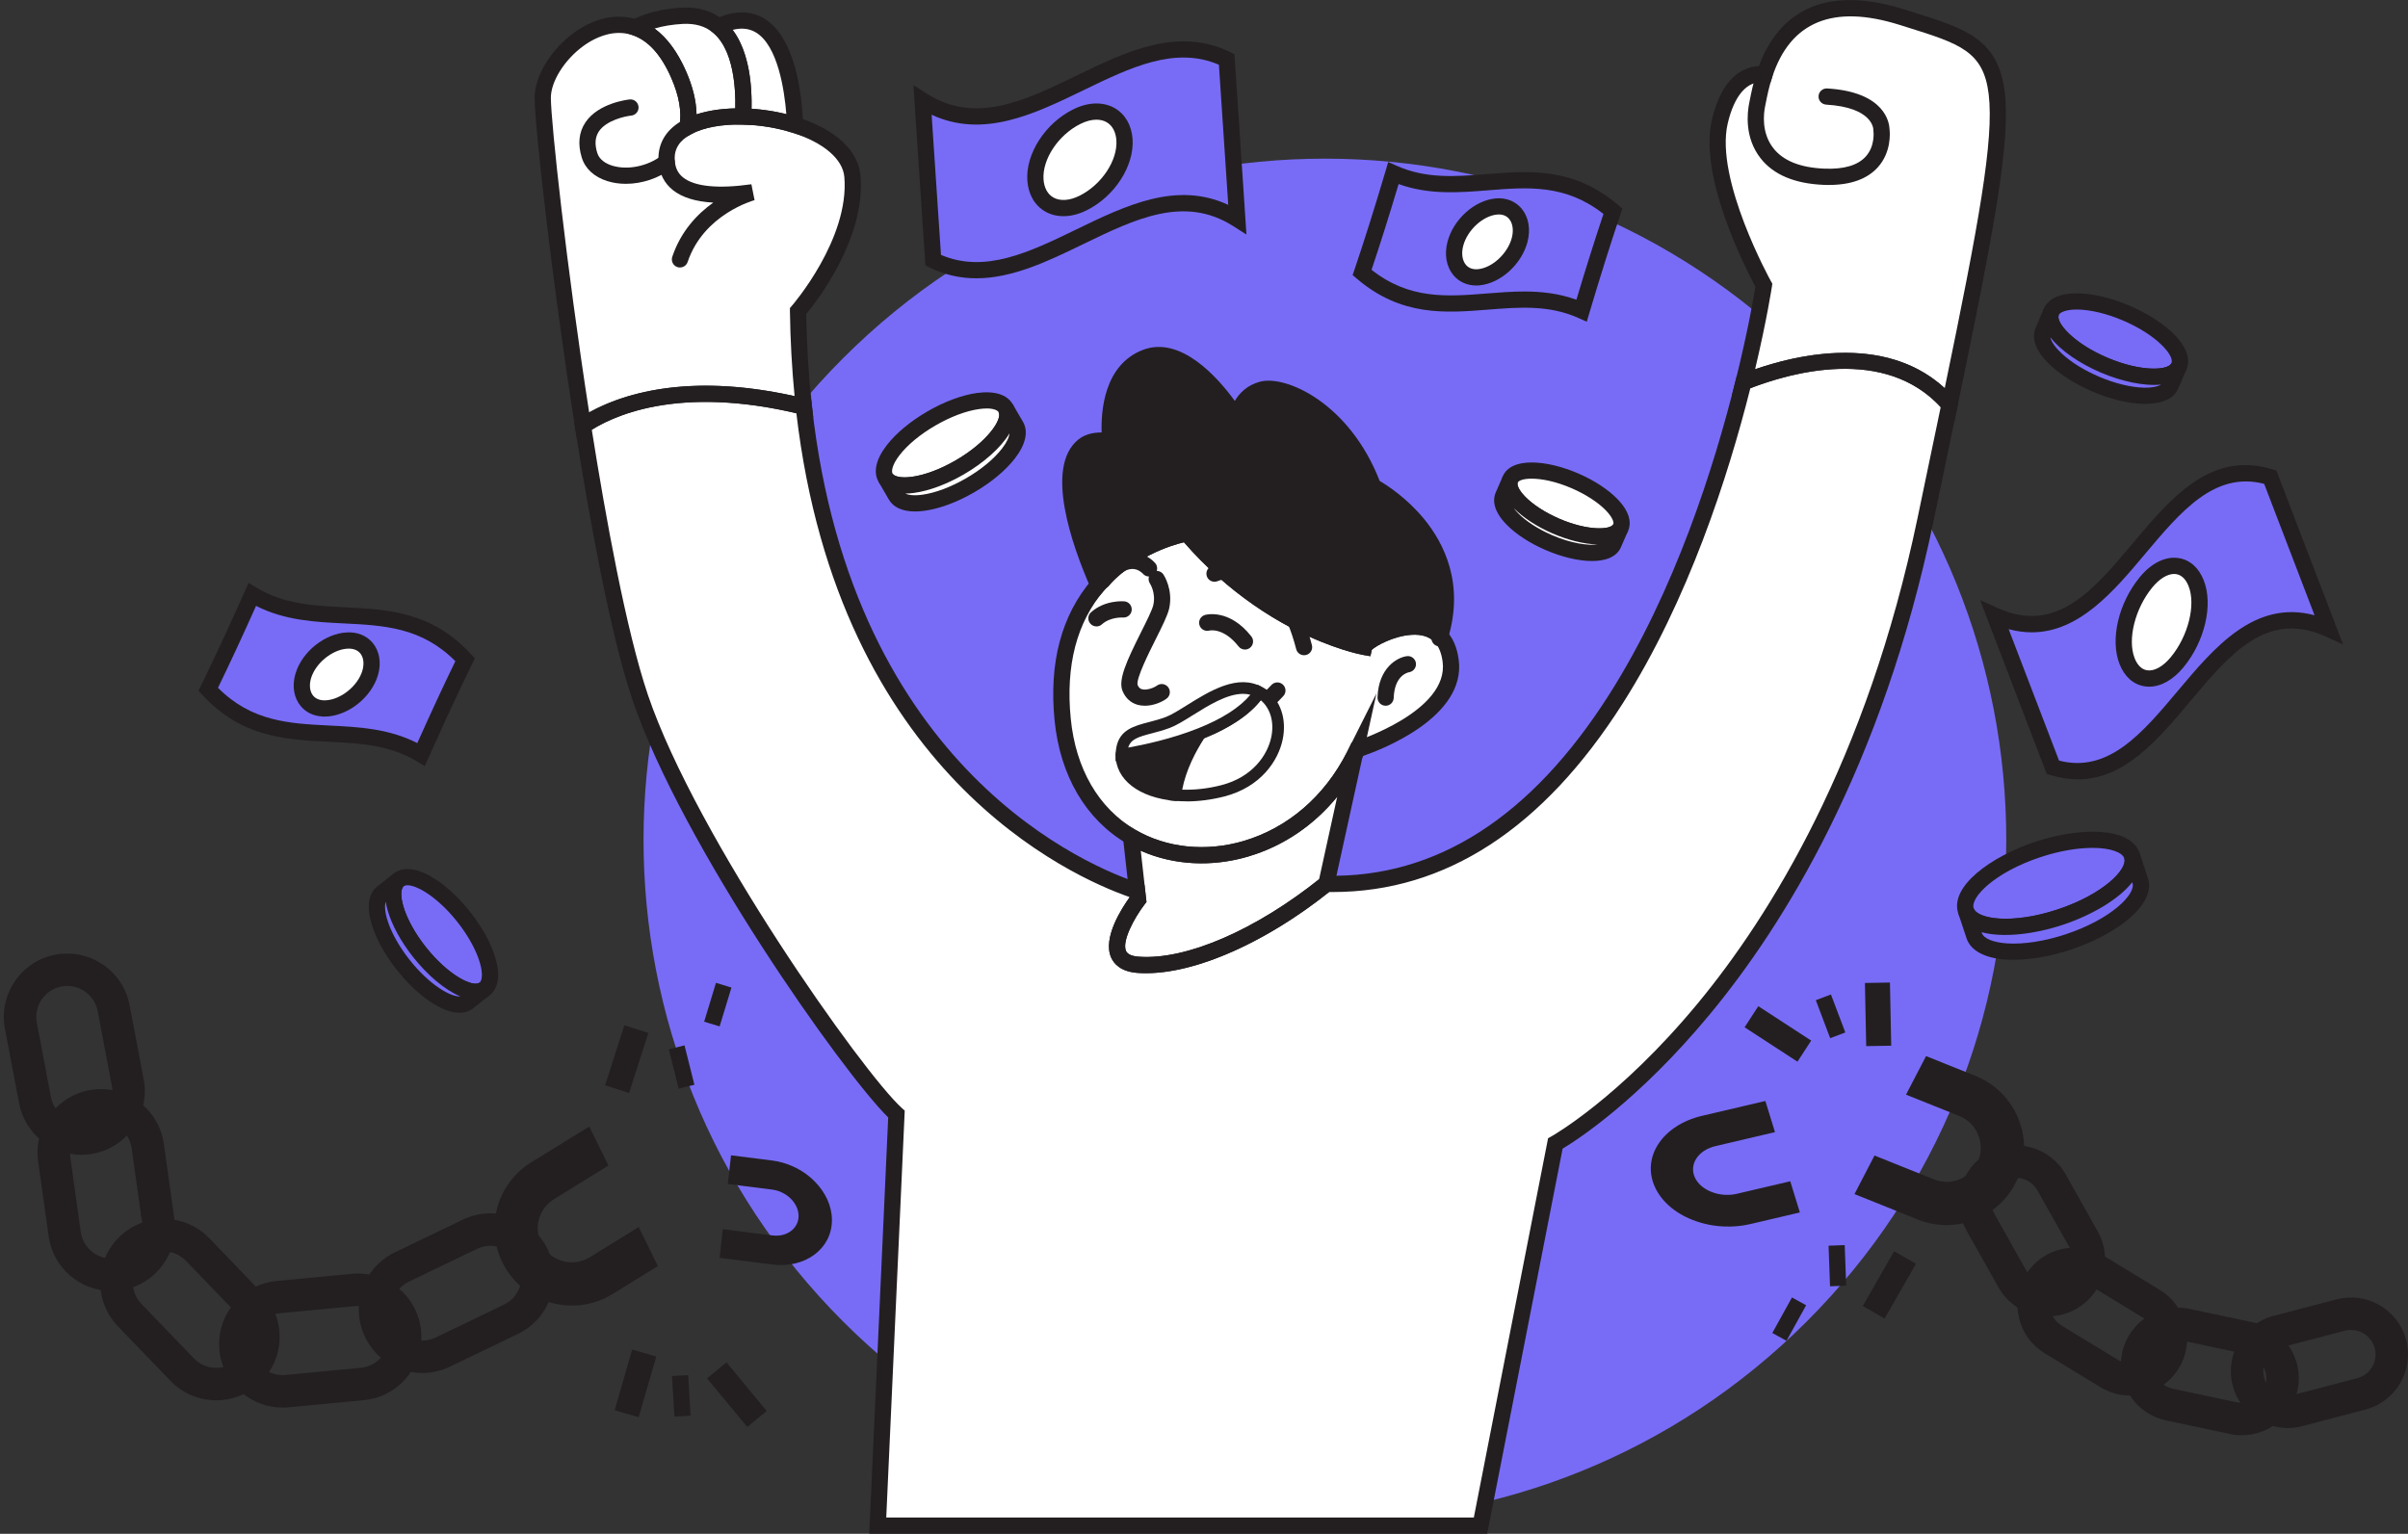 <svg width="598" height="381" viewBox="0 0 598 381" fill="none" xmlns="http://www.w3.org/2000/svg">
<rect x="0" y="0" width="598" height="381" fill="#333333" stroke="none"/>
<g clip-path="url(#clip0_154_2007)">
<path d="M448.674 328.269C514.754 262.188 514.754 155.05 448.674 88.969C382.593 22.889 275.455 22.889 209.375 88.969C143.294 155.05 143.294 262.188 209.375 328.269C275.455 394.349 382.593 394.349 448.674 328.269Z" fill="#786CF7"/>
<path d="M20.21 286.85C12.8 286.85 6.17 281.58 4.74 274.04L1.23 255.56C0.45 251.44 1.32 247.25 3.69 243.76C6.05 240.29 9.61 237.94 13.7 237.15C13.72 237.15 13.74 237.15 13.76 237.14C22.29 235.52 30.56 241.14 32.18 249.68L35.69 268.15C36.47 272.27 35.6 276.46 33.23 279.95C30.87 283.42 27.31 285.77 23.21 286.56C23.19 286.56 23.18 286.56 23.16 286.57C22.17 286.76 21.18 286.85 20.21 286.85ZM15.31 245.04C15.31 245.04 15.28 245.04 15.27 245.04C13.26 245.42 11.52 246.57 10.35 248.28C9.19 249.99 8.76 252.03 9.14 254.04L12.65 272.51C13.44 276.67 17.46 279.41 21.62 278.64C21.63 278.64 21.64 278.64 21.65 278.64C23.66 278.26 25.4 277.11 26.56 275.4C27.72 273.69 28.15 271.65 27.77 269.64L24.26 251.16C23.47 247 19.46 244.27 15.3 245.03L15.31 245.04Z" fill="#231F20"/>
<path d="M27.68 320.68C19.96 320.68 13.19 314.98 12.09 307.12L9.47 288.5C8.89 284.35 9.96 280.2 12.5 276.83C15.04 273.46 18.72 271.28 22.88 270.7C31.48 269.49 39.47 275.51 40.68 284.11L43.3 302.73C43.88 306.88 42.81 311.03 40.27 314.4C37.74 317.75 34.08 319.93 29.95 320.52C29.93 320.52 29.91 320.52 29.89 320.52C29.15 320.62 28.41 320.67 27.69 320.67L27.68 320.68ZM25.07 278.61C24.71 278.61 24.36 278.64 24 278.69C21.98 278.97 20.18 280.04 18.93 281.69C17.69 283.34 17.16 285.36 17.44 287.39L20.06 306.01C20.65 310.2 24.53 313.13 28.72 312.57C28.73 312.57 28.75 312.57 28.76 312.57C30.78 312.29 32.58 311.22 33.83 309.57C35.07 307.92 35.6 305.9 35.32 303.87L32.7 285.25C32.42 283.23 31.35 281.43 29.7 280.19C28.34 279.17 26.73 278.63 25.08 278.63L25.07 278.61Z" fill="#231F20"/>
<path d="M53.7 347.83C49.56 347.83 45.44 346.22 42.35 343.01L29.3 329.46C23.28 323.21 23.46 313.22 29.71 307.19C29.71 307.19 29.71 307.19 29.72 307.18C35.98 301.15 45.97 301.34 52 307.6L65.04 321.15C67.95 324.17 69.51 328.16 69.43 332.38C69.35 336.59 67.65 340.51 64.63 343.42C64.63 343.42 64.63 343.42 64.62 343.43C61.57 346.37 57.63 347.83 53.69 347.83H53.7ZM35.32 312.98C35.32 312.98 35.32 312.98 35.31 312.98C32.25 315.92 32.16 320.81 35.11 323.87L48.15 337.42C51.09 340.48 55.97 340.57 59.03 337.63C60.5 336.21 61.33 334.29 61.37 332.23C61.41 330.16 60.65 328.22 59.23 326.74L46.18 313.19C43.24 310.14 38.36 310.04 35.3 312.98H35.32Z" fill="#231F20"/>
<path d="M70.15 349.63C66.5 349.63 62.99 348.37 60.14 346.01C56.91 343.34 54.9 339.58 54.49 335.43C54.49 335.41 54.49 335.39 54.49 335.37C53.67 326.72 60.04 319.02 68.69 318.2L87.41 316.42C91.58 316.02 95.68 317.28 98.93 319.97C102.18 322.66 104.19 326.44 104.58 330.62C104.58 330.63 104.58 330.65 104.58 330.66C105.38 339.29 99.01 346.97 90.38 347.79L71.66 349.57C71.16 349.62 70.65 349.64 70.15 349.64V349.63ZM62.5 334.55C62.5 334.55 62.5 334.58 62.5 334.6C62.69 336.63 63.68 338.48 65.27 339.8C66.86 341.12 68.86 341.74 70.89 341.54L89.61 339.76C93.83 339.36 96.95 335.6 96.55 331.37C96.55 331.37 96.55 331.35 96.55 331.34C96.35 329.32 95.37 327.48 93.79 326.17C92.2 324.85 90.2 324.23 88.17 324.43L69.45 326.21C65.24 326.61 62.14 330.35 62.51 334.55H62.5Z" fill="#231F20"/>
<path d="M104.91 341.06C103.15 341.06 101.39 340.76 99.67 340.16C95.69 338.77 92.49 335.92 90.67 332.14C86.9 324.31 90.2 314.88 98.02 311.11L114.96 302.95C118.74 301.13 123.01 300.89 127 302.28C130.98 303.67 134.18 306.52 136 310.3C139.77 318.13 136.47 327.56 128.65 331.33L111.71 339.49C109.56 340.53 107.24 341.05 104.91 341.05V341.06ZM121.78 309.45C120.64 309.45 119.52 309.7 118.47 310.21L101.53 318.37C97.71 320.21 96.1 324.82 97.94 328.64C98.83 330.48 100.39 331.87 102.34 332.55C104.29 333.23 106.38 333.12 108.22 332.23L125.16 324.07C128.98 322.23 130.59 317.62 128.75 313.8C127.86 311.96 126.3 310.57 124.35 309.89C123.51 309.6 122.64 309.45 121.78 309.45Z" fill="#231F20"/>
<path d="M158.61 304.81L146.45 312.31C144.54 313.49 142.26 313.85 140.05 313.33C137.84 312.81 135.97 311.46 134.79 309.55C132.34 305.58 133.57 300.34 137.55 297.89L151.1 289.52L146.34 279.83L131.91 288.74C122.89 294.31 120.09 306.17 125.65 315.18C128.34 319.54 132.57 322.59 137.58 323.78C140.31 324.43 143.09 324.47 145.76 323.94C147.97 323.5 150.12 322.67 152.1 321.45L163.37 314.49L158.61 304.8V304.81Z" fill="#231F20"/>
<path d="M180.75 294.1L191.77 295.5C193.5 295.72 195.14 296.52 196.39 297.76C197.63 299 198.31 300.51 198.32 302.02C198.32 305.16 195.39 307.34 191.79 306.88L179.5 305.32L178.71 312.44L191.79 314.1C199.97 315.14 206.61 310.19 206.6 303.07C206.6 299.63 205.05 296.19 202.24 293.39C200.71 291.86 198.9 290.63 196.93 289.74C195.3 289 193.55 288.5 191.76 288.27L181.54 286.98L180.75 294.1Z" fill="#231F20"/>
<path d="M161.009 256.578L155.057 254.672L150.277 269.595L156.229 271.502L161.009 256.578Z" fill="#231F20"/>
<path d="M181.647 245.306L177.8 244.138L174.867 253.792L178.713 254.961L181.647 245.306Z" fill="#231F20"/>
<path d="M169.991 259.667L166.092 260.646L168.548 270.432L172.447 269.453L169.991 259.667Z" fill="#231F20"/>
<path d="M170.902 341.573L166.889 341.808L167.481 351.881L171.494 351.645L170.902 341.573Z" fill="#231F20"/>
<path d="M180.412 338.406L175.595 342.389L185.582 354.465L190.398 350.482L180.412 338.406Z" fill="#231F20"/>
<path d="M158.6 352.04L152.64 350.29L157.01 335.22L162.98 336.97L158.6 352.04Z" fill="#231F20"/>
<path d="M473.34 271.91L486.6 277.23C488.69 278.06 490.33 279.68 491.22 281.78C492.11 283.87 492.14 286.17 491.31 288.26C489.57 292.59 484.62 294.71 480.29 292.96L465.51 287.03L460.54 296.61L476.28 302.93C486.12 306.88 497.32 302.09 501.27 292.26C503.18 287.51 503.12 282.29 501.1 277.56C500 274.98 498.38 272.72 496.37 270.88C494.7 269.36 492.76 268.13 490.6 267.26L478.31 262.33L473.34 271.91Z" fill="#231F20"/>
<path d="M444.58 293.43L431.36 296.53C429.28 297.02 427.04 296.86 425.05 296.08C423.06 295.3 421.58 294.01 420.88 292.44C419.43 289.17 421.75 285.68 426.07 284.68L440.8 281.22L438.41 273.48L422.72 277.16C412.91 279.46 407.63 287.36 410.94 294.77C412.54 298.35 415.89 301.3 420.39 303.05C422.85 304.01 425.48 304.55 428.14 304.66C430.34 304.75 432.56 304.56 434.72 304.05L446.98 301.17L444.59 293.42L444.58 293.43Z" fill="#231F20"/>
<path d="M568.14 354.72C565.66 354.72 563.21 354.06 561.01 352.77C557.74 350.86 555.41 347.8 554.46 344.15C552.48 336.61 557.01 328.86 564.56 326.88L580.26 322.76C583.91 321.8 587.72 322.33 590.99 324.24C594.26 326.15 596.59 329.21 597.54 332.86C599.52 340.4 594.99 348.15 587.44 350.13L571.74 354.25C570.55 354.56 569.34 354.72 568.14 354.72ZM583.84 330.35C583.33 330.35 582.81 330.42 582.3 330.55L566.6 334.67C563.35 335.52 561.4 338.86 562.25 342.11C562.66 343.67 563.66 344.99 565.08 345.82C566.49 346.65 568.13 346.87 569.7 346.46L585.4 342.34C588.65 341.49 590.6 338.15 589.75 334.9C589.34 333.34 588.34 332.02 586.92 331.19C585.97 330.63 584.91 330.35 583.84 330.35Z" fill="#231F20"/>
<path d="M556.74 356.51C555.77 356.51 554.79 356.41 553.8 356.2L537.92 352.83C534.23 352.05 531.06 349.87 529 346.69C526.94 343.51 526.23 339.73 527.01 336.04C528.63 328.41 536.16 323.52 543.79 325.14L559.67 328.51C563.36 329.29 566.53 331.47 568.59 334.65C570.65 337.83 571.36 341.61 570.58 345.3C569.17 351.94 563.28 356.51 556.74 356.51ZM540.85 332.9C538.04 332.9 535.5 334.87 534.89 337.73C534.55 339.31 534.86 340.94 535.75 342.31C536.64 343.68 538 344.62 539.58 344.96L555.46 348.33C558.75 349.03 561.98 346.92 562.68 343.64C563.02 342.06 562.71 340.43 561.82 339.06C560.93 337.69 559.57 336.75 557.98 336.41L542.1 333.04C541.68 332.95 541.25 332.91 540.83 332.91L540.85 332.9Z" fill="#231F20"/>
<path d="M528.98 346.65C526.48 346.65 523.94 345.99 521.65 344.59L507.78 336.15C504.56 334.19 502.29 331.08 501.4 327.4C500.5 323.72 501.09 319.92 503.05 316.7C507.11 310.04 515.83 307.92 522.49 311.97L536.36 320.41C539.58 322.37 541.85 325.48 542.74 329.16C543.64 332.84 543.05 336.64 541.09 339.86C538.43 344.23 533.76 346.65 528.98 346.65ZM515.14 317.97C513.08 317.97 511.07 319.01 509.93 320.89C509.09 322.27 508.84 323.91 509.23 325.5C509.62 327.09 510.59 328.43 511.97 329.27L525.84 337.71C528.71 339.46 532.46 338.54 534.21 335.67C535.05 334.29 535.3 332.65 534.91 331.06C534.52 329.47 533.55 328.13 532.17 327.29L518.3 318.85C517.31 318.25 516.22 317.96 515.14 317.96V317.97Z" fill="#231F20"/>
<path d="M508.65 326.98C503.7 326.98 498.88 324.38 496.29 319.76L488.33 305.6C486.48 302.31 486.03 298.49 487.05 294.85C488.07 291.2 490.45 288.18 493.74 286.33C500.54 282.51 509.18 284.94 513 291.74L520.96 305.9C522.81 309.19 523.26 313.01 522.24 316.65C521.22 320.3 518.84 323.32 515.55 325.17C513.37 326.4 510.99 326.98 508.65 326.98ZM500.66 292.58C499.65 292.58 498.63 292.83 497.69 293.36C496.28 294.15 495.26 295.45 494.82 297.03C494.38 298.6 494.57 300.25 495.36 301.66L503.32 315.82C504.97 318.75 508.69 319.79 511.61 318.15C513.02 317.36 514.04 316.06 514.48 314.48C514.92 312.91 514.73 311.26 513.94 309.85L505.98 295.69C504.86 293.7 502.79 292.58 500.66 292.58Z" fill="#231F20"/>
<path d="M462.602 324.414L468.027 327.518L475.81 313.917L470.385 310.813L462.602 324.414Z" fill="#231F20"/>
<path d="M440.135 331.114L443.653 333.059L448.534 324.228L445.016 322.283L440.135 331.114Z" fill="#231F20"/>
<path d="M454.464 319.512L458.481 319.366L458.117 309.283L454.1 309.428L454.464 319.512Z" fill="#231F20"/>
<path d="M454.504 257.883L458.264 256.462L454.696 247.024L450.936 248.445L454.504 257.883Z" fill="#231F20"/>
<path d="M446.381 263.723L449.79 258.485L436.657 249.937L433.248 255.175L446.381 263.723Z" fill="#231F20"/>
<path d="M463.13 244.17L469.35 244.06L469.66 259.75L463.45 259.86L463.13 244.17Z" fill="#231F20"/>
<path d="M511.628 227.815C523.014 224.039 530.996 217.216 529.457 212.577C527.919 207.938 517.441 207.239 506.056 211.015C494.67 214.792 486.688 221.614 488.226 226.253C489.765 230.892 500.242 231.592 511.628 227.815Z" fill="#786CF7"/>
<path d="M497.95 232.24C492.19 232.24 487.57 230.67 486.31 226.89C484.09 220.19 494.5 212.73 505.41 209.11C516.33 205.49 529.13 205.25 531.36 211.95C533.58 218.65 523.17 226.11 512.26 229.73C507.51 231.31 502.39 232.24 497.95 232.24ZM519.59 210.62C516.1 210.62 511.66 211.28 506.69 212.93C495.27 216.72 489.26 222.98 490.14 225.62C491.02 228.26 499.58 229.69 510.99 225.9C522.41 222.11 528.42 215.86 527.54 213.21C527.05 211.72 524.11 210.61 519.59 210.61V210.62Z" fill="#231F20"/>
<path d="M529.45 212.58L531.49 218.73C533.03 223.37 525.05 230.19 513.66 233.97C502.27 237.75 491.8 237.05 490.26 232.41L488.22 226.26C489.76 230.9 500.23 231.6 511.62 227.82C523 224.04 530.98 217.22 529.45 212.58Z" fill="#786CF7"/>
<path d="M500.05 238.42C499.4 238.42 498.76 238.4 498.14 238.36C492.85 238.01 489.37 236.12 488.36 233.05L486.32 226.9L490.14 225.63C491.03 228.28 499.58 229.7 510.99 225.91C522.41 222.12 528.42 215.87 527.54 213.22L531.36 211.95L533.4 218.1C535.62 224.8 525.21 232.26 514.29 235.88C509.3 237.53 504.32 238.41 500.04 238.41L500.05 238.42ZM492.11 231.56L492.18 231.78C492.63 233.13 495.02 234.11 498.41 234.34C502.57 234.61 507.77 233.81 513.03 232.06C524.45 228.27 530.46 222.01 529.58 219.37L529.51 219.15C526.15 223.45 519.31 227.39 512.26 229.73C505.21 232.07 497.37 233 492.11 231.56Z" fill="#231F20"/>
<path d="M541.11 90.99C539.59 94.55 531.26 94.42 522.51 90.69C513.76 86.96 507.89 81.04 509.41 77.47C510.93 73.9 519.26 74.04 528.01 77.77C536.76 81.5 542.63 87.42 541.11 90.99Z" fill="#786CF7"/>
<path d="M534.88 95.61C530.94 95.61 526.16 94.43 521.72 92.54C512.92 88.79 505.23 82.14 507.56 76.68C508.64 74.15 511.65 72.8 516.04 72.87C519.81 72.93 524.34 74.01 528.81 75.92C537.61 79.67 545.3 86.32 542.97 91.78C541.82 94.48 538.75 95.61 534.89 95.61H534.88ZM515.71 76.89C513.05 76.89 511.56 77.57 511.27 78.26C510.49 80.09 514.89 85.25 523.3 88.83C531.71 92.42 538.48 92.03 539.26 90.19C540.04 88.36 535.64 83.2 527.23 79.62C523.23 77.91 519.23 76.95 515.97 76.89C515.88 76.89 515.79 76.89 515.71 76.89Z" fill="#231F20"/>
<path d="M541.11 90.99L539.09 95.72C537.57 99.29 529.24 99.15 520.49 95.42C511.74 91.69 505.87 85.77 507.39 82.2L509.41 77.47C507.89 81.03 513.75 86.95 522.51 90.69C531.26 94.42 539.59 94.55 541.11 90.99Z" fill="#786CF7"/>
<path d="M532.8 100.33C532.69 100.33 532.58 100.33 532.47 100.33C528.7 100.27 524.17 99.19 519.7 97.28C510.9 93.53 503.21 86.88 505.54 81.42L507.56 76.69L511.27 78.27C510.49 80.1 514.89 85.26 523.3 88.84C531.71 92.43 538.48 92.04 539.26 90.2L542.97 91.78L540.95 96.51C539.9 98.98 537.01 100.32 532.8 100.32V100.33ZM509.19 83.79C509.58 86.04 513.87 90.41 521.28 93.57C525.28 95.28 529.28 96.24 532.54 96.3C534.55 96.33 535.93 95.99 536.66 95.53C532.44 95.96 526.85 94.73 521.72 92.55C516.57 90.35 511.79 87.16 509.19 83.79Z" fill="#231F20"/>
<path d="M249.73 101.37C251.67 104.72 246.58 111.32 238.35 116.09C230.12 120.87 221.87 122.02 219.92 118.66C217.97 115.31 223.07 108.72 231.3 103.94C239.53 99.16 247.78 98.01 249.73 101.37Z" fill="white"/>
<path d="M224.67 122.6C221.56 122.6 219.29 121.59 218.18 119.68C216.8 117.3 217.52 114.08 220.2 110.61C222.5 107.63 226.09 104.64 230.29 102.21C234.49 99.77 238.86 98.14 242.59 97.62C246.93 97.02 250.09 97.99 251.47 100.37C254.45 105.5 247.63 113.05 239.36 117.85C235.16 120.29 230.79 121.92 227.06 122.44C226.22 122.56 225.42 122.62 224.67 122.62V122.6ZM244.99 101.47C244.45 101.47 243.83 101.51 243.15 101.61C239.92 102.06 236.07 103.51 232.31 105.69C228.55 107.87 225.38 110.49 223.39 113.07C221.66 115.31 221.28 116.98 221.67 117.65C222.06 118.32 223.7 118.82 226.5 118.43C229.73 117.98 233.58 116.53 237.34 114.35C245.25 109.76 248.99 104.11 247.99 102.38C247.7 101.87 246.68 101.46 245 101.46L244.99 101.47Z" fill="#231F20"/>
<path d="M249.73 101.37L252.31 105.82C254.26 109.17 249.16 115.77 240.93 120.54C232.7 125.32 224.45 126.47 222.5 123.11L219.92 118.66C221.86 122.01 230.12 120.86 238.35 116.09C246.58 111.31 251.67 104.72 249.73 101.37Z" fill="white"/>
<path d="M227.25 127.05C224.14 127.05 221.87 126.04 220.76 124.13L218.18 119.68L221.67 117.66C222.06 118.33 223.7 118.83 226.5 118.44C229.73 117.99 233.58 116.54 237.34 114.36C245.25 109.77 248.98 104.12 247.99 102.4L251.48 100.37L254.06 104.81C255.44 107.19 254.72 110.41 252.04 113.88C249.73 116.86 246.15 119.85 241.95 122.28C237.75 124.72 233.38 126.35 229.65 126.87C228.81 126.99 228.01 127.05 227.26 127.05H227.25ZM224.84 122.6C225.62 122.98 227.04 123.17 229.08 122.88C232.31 122.43 236.16 120.98 239.92 118.8C243.68 116.62 246.85 114 248.84 111.42C250.07 109.83 250.62 108.52 250.69 107.66C248.51 111.3 244.18 115.04 239.35 117.84C235.15 120.28 230.78 121.91 227.05 122.43C226.27 122.54 225.53 122.6 224.83 122.6H224.84Z" fill="#231F20"/>
<path d="M402.49 131.04C401.15 134.12 393.91 133.96 386.34 130.66C378.76 127.37 373.71 122.19 375.05 119.11C376.39 116.02 383.62 116.19 391.2 119.49C398.78 122.78 403.83 127.95 402.49 131.04Z" fill="white"/>
<path d="M397.16 135.26C393.67 135.26 389.45 134.2 385.54 132.5C381.64 130.81 378.22 128.57 375.91 126.21C372.21 122.42 372.63 119.63 373.2 118.3C375.32 113.42 384.26 114.27 392 117.63C395.9 119.32 399.32 121.56 401.63 123.92C405.33 127.71 404.91 130.5 404.34 131.83C403.29 134.24 400.57 135.26 397.16 135.26ZM380.35 118.9C378.4 118.9 377.15 119.32 376.9 119.91C376.74 120.28 376.93 121.49 378.79 123.39C380.72 125.36 383.76 127.33 387.14 128.8C394.51 132 400.07 131.54 400.64 130.22C400.86 129.7 400.37 128.39 398.75 126.73C396.82 124.76 393.78 122.79 390.4 121.32C386.31 119.54 382.78 118.9 380.35 118.9Z" fill="#231F20"/>
<path d="M402.49 131.04L400.71 135.13C399.37 138.22 392.13 138.05 384.56 134.75C376.98 131.46 371.93 126.29 373.27 123.2L375.05 119.11C373.71 122.19 378.76 127.37 386.34 130.66C393.92 133.95 401.15 134.12 402.49 131.04Z" fill="white"/>
<path d="M395.38 139.36C391.89 139.36 387.67 138.3 383.76 136.6C379.86 134.91 376.44 132.67 374.13 130.31C370.43 126.52 370.85 123.73 371.42 122.4L373.2 118.31L376.89 119.92C376.73 120.29 376.92 121.5 378.78 123.4C380.71 125.37 383.75 127.34 387.13 128.81C394.5 132.01 400.06 131.55 400.63 130.23L404.32 131.84L402.54 135.93C401.49 138.34 398.77 139.36 395.36 139.36H395.38ZM375.96 126.26C376.24 126.64 376.59 127.05 377.02 127.49C378.95 129.46 381.99 131.43 385.37 132.9C390.25 135.02 394.34 135.53 396.71 135.25C393.31 135.16 389.29 134.13 385.54 132.5C381.67 130.82 378.27 128.6 375.96 126.25V126.26Z" fill="#231F20"/>
<path d="M120.35 245.65C117.31 248.05 110.05 243.94 104.15 236.47C98.25 229 95.94 220.99 98.98 218.59C102.03 216.19 109.28 220.3 115.18 227.77C121.08 235.24 123.39 243.25 120.35 245.65Z" fill="#786CF7"/>
<path d="M118.13 248.38C113.42 248.38 107.22 243.61 102.57 237.72C99.56 233.91 97.32 229.81 96.28 226.19C95.06 221.97 95.58 218.71 97.74 217.01C102.4 213.34 110.84 219.02 116.77 226.53C119.78 230.34 122.02 234.44 123.06 238.06C124.28 242.28 123.76 245.54 121.6 247.24C120.6 248.03 119.42 248.39 118.13 248.39V248.38ZM101.22 219.9C100.8 219.9 100.47 219.99 100.23 220.18C99.62 220.66 99.36 222.36 100.15 225.08C101.06 228.21 103.04 231.82 105.73 235.23C111.4 242.41 117.53 245.32 119.1 244.08C119.71 243.6 119.97 241.9 119.18 239.18C118.27 236.05 116.29 232.44 113.6 229.03C108.77 222.92 103.61 219.9 101.22 219.9Z" fill="#231F20"/>
<path d="M120.35 245.65L116.31 248.84C113.26 251.24 106.01 247.13 100.11 239.66C94.21 232.19 91.9 224.18 94.94 221.78L98.98 218.59C95.94 220.99 98.25 229 104.15 236.47C110.05 243.94 117.3 248.05 120.35 245.65Z" fill="#786CF7"/>
<path d="M114.09 251.56C109.38 251.56 103.18 246.79 98.53 240.9C95.52 237.09 93.28 232.99 92.24 229.37C91.02 225.15 91.54 221.89 93.7 220.19L97.74 217L100.23 220.17C99.62 220.65 99.36 222.35 100.15 225.07C101.06 228.2 103.04 231.81 105.73 235.22C111.4 242.4 117.53 245.31 119.1 244.07L121.59 247.23L117.55 250.42C116.55 251.21 115.37 251.57 114.08 251.57L114.09 251.56ZM95.79 224C95.52 224.82 95.54 226.26 96.11 228.24C97.02 231.37 99 234.98 101.69 238.39C106.68 244.72 112.05 247.73 114.31 247.5C110.38 245.87 106.04 242.1 102.57 237.7C99.56 233.89 97.32 229.79 96.28 226.17C96.06 225.41 95.9 224.69 95.79 223.99V224Z" fill="#231F20"/>
<path d="M307.27 54.43C282.1 38.46 256.93 76.93 231.75 64.65C230.87 51.49 229.99 38.27 229.11 24.98C254.28 40.95 279.45 2.48 304.62 14.76C305.5 27.92 306.38 41.14 307.26 54.43H307.27Z" fill="#786CF7"/>
<path d="M242.46 69.13C238.62 69.13 234.76 68.35 230.87 66.46L229.82 65.95L229.74 64.79C228.86 51.63 227.98 38.4 227.1 25.11L226.84 21.15L230.19 23.28C242.27 30.94 254.43 25.04 267.31 18.8C279.69 12.8 292.48 6.59 305.51 12.95L306.56 13.46L306.64 14.62C307.52 27.78 308.4 41.01 309.28 54.3L309.54 58.26L306.19 56.13C294.11 48.47 281.95 54.36 269.07 60.61C260.39 64.82 251.49 69.13 242.46 69.13ZM233.68 63.31C244.6 67.99 255.64 62.64 267.31 56.98C279.56 51.04 292.19 44.92 305.02 50.89C304.25 39.23 303.47 27.63 302.7 16.08C291.78 11.4 280.74 16.76 269.07 22.41C256.82 28.35 244.19 34.47 231.36 28.5C232.13 40.15 232.91 51.76 233.68 63.31Z" fill="#231F20"/>
<path d="M279.25 34.67C279.67 40.62 275.07 47.41 268.96 50.44C262.85 53.48 257.56 50.75 257.14 44.73C256.72 38.79 261.32 31.99 267.43 28.96C273.54 25.92 278.83 28.64 279.25 34.67Z" fill="white"/>
<path d="M264.1 53.7C262.46 53.7 260.92 53.32 259.58 52.55C256.96 51.05 255.38 48.32 255.13 44.87C254.66 38.23 259.56 30.61 266.53 27.16C270.2 25.33 273.95 25.22 276.81 26.85C279.43 28.35 281.01 31.08 281.26 34.53C281.73 41.17 276.83 48.79 269.86 52.24C267.91 53.21 265.95 53.7 264.1 53.7ZM272.29 29.73C271.07 29.73 269.71 30.08 268.33 30.77C262.82 33.5 258.8 39.57 259.15 44.59C259.3 46.66 260.16 48.24 261.58 49.05C263.25 50.01 265.62 49.85 268.07 48.63C273.57 45.9 277.6 39.83 277.24 34.81C277.09 32.74 276.23 31.16 274.81 30.35C274.08 29.93 273.22 29.73 272.29 29.73Z" fill="#231F20"/>
<path d="M392.78 77.15C374.6 69.04 356.43 83.22 338.25 67.7C340.84 60.03 343.43 51.76 346.02 43.03C364.2 51.14 382.37 36.96 400.54 52.48C397.95 60.15 395.36 68.42 392.77 77.15H392.78Z" fill="#786CF7"/>
<path d="M394.06 79.92L391.96 78.98C384.64 75.71 377.31 76.3 369.56 76.91C358.94 77.76 347.96 78.63 336.95 69.22L335.91 68.33L336.35 67.04C338.84 59.68 341.37 51.63 344.1 42.44L344.75 40.24L346.85 41.18C354.17 44.45 361.5 43.86 369.25 43.25C379.87 42.4 390.85 41.53 401.86 50.94L402.9 51.83L402.46 53.12C399.98 60.46 397.45 68.51 394.71 77.72L394.06 79.92ZM378.5 72.41C382.78 72.41 387.12 72.87 391.48 74.45C393.83 66.61 396.04 59.6 398.2 53.15C388.8 45.74 379.45 46.48 369.57 47.27C362.33 47.85 354.87 48.44 347.33 45.72C344.99 53.55 342.78 60.55 340.61 67.02C350 74.43 359.36 73.69 369.24 72.9C372.29 72.66 375.38 72.41 378.5 72.41Z" fill="#231F20"/>
<path d="M377.38 59.62C376.13 64.36 371.55 68.52 367.14 68.89C362.73 69.23 360.17 65.33 361.42 60.56C362.67 55.82 367.25 51.66 371.66 51.29C376.07 50.95 378.63 54.85 377.38 59.62Z" fill="white"/>
<path d="M366.61 70.92C364.32 70.92 362.33 70.02 360.94 68.36C359.18 66.25 358.64 63.22 359.47 60.05C360.94 54.46 366.22 49.73 371.49 49.28C374.07 49.08 376.33 49.98 377.87 51.81C379.63 53.92 380.16 56.95 379.33 60.12C377.85 65.71 372.58 70.44 367.31 70.89C367.07 70.91 366.84 70.92 366.61 70.92ZM372.2 53.28C372.08 53.28 371.95 53.28 371.82 53.29C368.28 53.59 364.4 57.15 363.37 61.07C362.88 62.94 363.13 64.69 364.03 65.77C364.71 66.59 365.74 66.97 366.99 66.87C370.53 66.57 374.41 63.01 375.44 59.09C375.93 57.22 375.68 55.47 374.78 54.39C374.17 53.65 373.28 53.27 372.2 53.27V53.28Z" fill="#231F20"/>
<path d="M104.58 187.41C87.59 177.17 67.75 188.7 51.71 171.22C55.28 163.91 58.93 156.02 62.64 147.68C79.63 157.92 99.47 146.39 115.51 163.87C111.94 171.18 108.29 179.07 104.58 187.41Z" fill="#786CF7"/>
<path d="M105.49 190.31L103.54 189.13C96.69 185 89.35 184.63 81.58 184.25C70.94 183.72 59.95 183.17 50.23 172.58L49.3 171.57L49.9 170.34C53.32 163.34 56.89 155.66 60.8 146.87L61.73 144.79L63.68 145.97C70.53 150.1 77.87 150.47 85.64 150.85C96.28 151.38 107.27 151.93 116.99 162.52L117.92 163.53L117.32 164.76C113.9 171.75 110.34 179.43 106.42 188.23L105.49 190.31ZM54.13 170.84C62.5 179.26 71.87 179.73 81.77 180.22C89.02 180.58 96.5 180.95 103.63 184.58C106.99 177.08 110.09 170.39 113.08 164.24C104.71 155.82 95.34 155.35 85.44 154.86C78.19 154.5 70.71 154.13 63.59 150.5C60.24 157.99 57.13 164.68 54.14 170.84H54.13Z" fill="#231F20"/>
<path d="M91.59 168.1C89.73 172.64 84.64 176.17 80.22 175.97C75.8 175.74 73.77 171.55 75.63 166.98C77.49 162.44 82.57 158.91 87 159.11C91.42 159.34 93.45 163.53 91.59 168.1Z" fill="white"/>
<path d="M80.58 178C80.43 178 80.28 178 80.13 177.99C77.54 177.86 75.42 176.67 74.14 174.65C72.67 172.33 72.53 169.26 73.77 166.22C75.96 160.86 81.82 156.86 87.09 157.09C89.68 157.22 91.8 158.41 93.09 160.43C94.56 162.75 94.7 165.82 93.46 168.86C91.33 174.06 85.75 178 80.59 178H80.58ZM86.63 161.12C83.13 161.12 79 164.09 77.5 167.75C76.77 169.53 76.79 171.31 77.54 172.49C78.11 173.39 79.08 173.9 80.33 173.96C83.88 174.12 88.19 171.09 89.73 167.34C90.46 165.55 90.44 163.78 89.69 162.6C89.12 161.7 88.15 161.19 86.9 161.13C86.81 161.13 86.72 161.13 86.63 161.13V161.12Z" fill="#231F20"/>
<path d="M578.24 156.21C547.62 142.43 538.95 199.57 509.82 190.59C505.03 178.11 500.22 165.55 495.38 152.91C526 166.69 534.67 109.55 563.8 118.53C568.59 131.01 573.4 143.57 578.24 156.21Z" fill="#786CF7"/>
<path d="M516.01 193.59C513.87 193.59 511.61 193.25 509.22 192.52L508.28 192.23L507.93 191.31C503.14 178.83 498.33 166.27 493.49 153.63L491.74 149.07L496.19 151.07C510.65 157.57 519.86 146.62 529.6 135.02C539.16 123.64 549.04 111.88 564.38 116.6L565.32 116.89L565.67 117.81C570.46 130.29 575.27 142.85 580.11 155.49L581.86 160.05L577.41 158.05C562.95 151.55 553.74 162.5 544 174.1C535.93 183.71 527.63 193.59 516.01 193.59ZM511.34 188.93C523.61 192.11 532.03 182.1 540.92 171.51C549.89 160.84 559.95 148.86 574.79 152.83C570.6 141.89 566.43 131.01 562.28 120.19C550 117.01 541.59 127.03 532.7 137.61C524.94 146.85 516.35 157.06 504.56 157.07C502.73 157.07 500.82 156.82 498.83 156.29C503.02 167.23 507.19 178.11 511.34 188.93Z" fill="#231F20"/>
<path d="M545.4 144.92C547.54 150.42 545.33 158.82 540.68 164.47C536.04 170.14 530.39 169.79 528.21 164.19C526.06 158.69 528.28 150.29 532.93 144.64C537.57 138.97 543.22 139.32 545.4 144.92Z" fill="white"/>
<path d="M533.72 170.57C533.33 170.57 532.95 170.54 532.57 170.48C529.78 170.04 527.57 168.06 526.35 164.92C523.98 158.86 526.1 149.79 531.39 143.36C534.28 139.84 537.81 138.11 541.07 138.63C543.86 139.07 546.07 141.05 547.29 144.19C549.66 150.26 547.54 159.33 542.25 165.75C539.7 168.86 536.65 170.57 533.73 170.57H533.72ZM539.91 142.57C538.23 142.57 536.24 143.79 534.5 145.92C530.22 151.12 528.29 158.82 530.1 163.46C530.58 164.7 531.51 166.23 533.2 166.5C534.99 166.79 537.2 165.55 539.13 163.19C543.41 157.99 545.34 150.29 543.53 145.65C543.05 144.41 542.12 142.88 540.43 142.61C540.26 142.58 540.09 142.57 539.91 142.57Z" fill="#231F20"/>
<path d="M337.09 186.13C336.88 186.59 336.65 187.04 336.43 187.49C324.52 211.21 298.38 218.1 280.89 207.83C271.98 202.6 265.31 192.91 263.91 178.72C262.33 162.78 266.77 152.22 272.73 145.28C281.93 134.57 294.78 132.48 294.78 132.48C297.78 136.02 300.86 139.12 303.92 141.85C310.16 147.41 316.33 151.39 321.71 154.22C331.58 159.4 338.78 160.69 338.78 160.69C339.18 158.88 351.91 152.12 357.66 158.04C358.95 159.37 359.89 161.33 360.26 164.12C362.14 178.29 337.09 186.13 337.09 186.13Z" fill="white"/>
<path d="M349.64 164.98C349.64 164.98 344.37 165.7 344.1 173.29L349.64 164.98Z" fill="white"/>
<path d="M287.26 143.81C287.26 143.81 289.28 146.81 288.38 150.73C287.49 154.66 279.23 167.5 280.64 170.88C282.32 174.91 287.24 172.88 288.5 171.92" fill="white"/>
<path d="M323.85 160.75C323.21 158.27 322.49 156.1 321.7 154.21L323.85 160.75Z" fill="white"/>
<path d="M321.7 154.21C316.32 141.31 307.93 141.08 303.91 141.84C302.49 142.11 301.61 142.5 301.61 142.5" fill="white"/>
<path d="M285.35 141.19C285.35 141.19 280.48 135.34 273.84 144.25L285.35 141.19Z" fill="white"/>
<path d="M336.42 187.5L329.39 219.54C312.24 233.35 294.45 240.51 282.66 239.65C270.88 238.79 282.63 223.46 282.63 223.46L282.39 221.33L280.89 207.82C298.38 218.1 324.52 211.2 336.43 187.5H336.42Z" fill="white"/>
<path d="M357.66 158.03C351.91 152.11 339.17 158.87 338.78 160.68C338.78 160.68 331.58 159.39 321.71 154.21C316.33 151.38 310.16 147.4 303.92 141.84C300.86 139.12 297.78 136.01 294.78 132.47C294.78 132.47 281.94 134.56 272.73 145.27C269.58 138.07 261.35 117.16 269 110.78C270.59 109.45 272.95 109.16 275.77 109.58C275.77 109.58 273.57 92.97 284.56 88.76C295.55 84.55 307.17 103.92 307.17 103.92C307.17 103.92 307.94 98.17 313.47 96.72C319 95.28 334.05 102.14 341.02 120.84C341.02 120.84 365.13 133.43 357.67 158.01L357.66 158.03Z" fill="#231F20"/>
<path d="M357.66 158.03C357.61 158.2 357.56 158.37 357.5 158.55L357.66 158.03Z" fill="white"/>
<path d="M168.86 64.43C173.29 51.27 186.88 47.77 186.88 47.77C176.9 49.19 166.3 48.65 165.58 40.21C165.56 40.03 165.55 39.84 165.54 39.64C165.42 35.94 167.46 33.26 170.74 31.52" fill="white"/>
<path d="M184.54 28.93C184.85 24.06 184.89 11.97 178.38 6.57C194.68 -0.98 197.11 22.55 197.46 31.06C193.38 29.76 188.85 29.03 184.54 28.93Z" fill="white"/>
<path d="M184.54 28.93C179.26 28.81 174.28 29.63 170.75 31.52C171.34 27.99 170.8 23.67 168.53 18.51C165.55 11.72 161.72 8.16 157.72 6.81C160.69 5.3 164.52 4.18 169.42 3.91C173.29 3.7 176.2 4.76 178.38 6.56C184.89 11.95 184.85 24.05 184.54 28.92V28.93Z" fill="white"/>
<path d="M198.18 77.27C198.3 85.65 198.8 93.55 199.63 101.01C167.97 93.2 150.86 101.6 144.78 105.75C138.95 68.66 134.85 31.23 134.78 24.37C134.7 15.8 146.84 3.15 157.71 6.81C161.71 8.16 165.54 11.72 168.52 18.51C170.78 23.66 171.33 27.99 170.74 31.52C174.28 29.62 179.25 28.8 184.53 28.93C188.85 29.03 193.37 29.76 197.45 31.06C205.05 33.48 211.16 37.86 211.67 43.74C213.11 60.22 198.17 77.27 198.17 77.27H198.18Z" fill="white"/>
<path d="M484.14 100.54C468.77 82.72 442.08 91.28 432.99 94.93C436.57 80.52 438.03 70.85 438.03 70.85C438.03 70.85 423.65 45.07 427.08 30.25C429.75 18.72 435.69 18.16 438.2 18.48C441.24 9.18 449.11 -3.05 472.33 4.25C500.57 13.12 502.61 11.61 484.14 100.54Z" fill="white"/>
<path d="M453.63 24C467.57 24.83 467.24 32.29 467.24 32.29C467.24 32.29 469.07 44.57 452.97 43.91C436.87 43.25 435.05 32.46 436.38 25.98C436.71 24.36 437.19 21.58 438.21 18.47" fill="white"/>
<path d="M156.58 26.71C156.58 26.71 143.19 28.04 146.4 38.55C148.25 44.59 158.92 45.41 165.58 40.22" fill="white"/>
<path d="M484.14 100.54C482.35 109.16 480.36 118.64 478.19 129.05C453.63 246.87 386.25 284.04 386.25 284.04L367.67 378.97H217.98L222.63 276.74C212.34 267.45 171.18 209.14 159.02 173.29C153.96 158.38 148.94 132.15 144.79 105.76C150.86 101.61 167.97 93.21 199.64 101.02C209.86 193.21 270.17 217.36 282.4 221.34L282.64 223.47C282.64 223.47 270.89 238.8 282.67 239.66C294.46 240.52 312.25 233.36 329.4 219.55C393.5 220.95 422.44 137.38 433 94.94C442.09 91.29 468.78 82.73 484.15 100.55L484.14 100.54Z" fill="white"/>
<path d="M299.8 154.68C299.8 154.68 304.49 153.35 309.18 159.33L299.8 154.68Z" fill="white"/>
<path d="M279.04 151.37C279.04 151.37 275.11 151.04 272.29 153.58L279.04 151.37Z" fill="white"/>
<path d="M298.39 214.45C291.78 214.45 285.37 212.8 279.86 209.56C269.63 203.56 263.25 192.67 261.89 178.92C260.47 164.57 263.6 152.81 271.19 143.97C280.76 132.83 293.89 130.58 294.44 130.49L295.56 130.31L296.3 131.18C299.09 134.46 302.1 137.55 305.24 140.34C310.5 145.03 316.25 149.04 322.33 152.27L322.63 152.43C329.84 156.21 335.62 157.87 337.98 158.45C339.85 156.67 343.47 155.15 345.91 154.45C351.5 152.86 356.19 153.63 359.1 156.63C360.79 158.37 361.85 160.8 362.25 163.85C364.15 178.11 343.13 186.18 338.53 187.77C338.5 187.84 338.47 187.9 338.43 187.96L338.22 188.4C332.13 200.53 322.1 209.18 309.97 212.76C306.14 213.89 302.23 214.45 298.39 214.45ZM294.02 134.69C290.86 135.45 281.34 138.33 274.25 146.59C267.4 154.56 264.6 165.31 265.91 178.52C267.14 190.96 272.82 200.75 281.91 206.09C289.65 210.64 299.47 211.66 308.84 208.9C319.75 205.68 328.82 197.91 334.42 187.01L334.63 186.58C334.85 186.15 335.06 185.72 335.26 185.28L335.63 184.47L336.48 184.2C336.71 184.13 359.9 176.7 358.26 164.37C357.97 162.19 357.28 160.53 356.21 159.42C354.94 158.12 353.05 157.52 350.58 157.67C346.1 157.93 341.61 160.46 340.67 161.41L340.32 163L338.41 162.66C338.11 162.61 331 161.29 321.2 156.22L320.75 155.99C314.27 152.58 308.14 148.32 302.56 143.34C299.57 140.68 296.7 137.78 294.01 134.69H294.02Z" fill="#231F20"/>
<path d="M344.1 175.3C344.1 175.3 344.05 175.3 344.03 175.3C342.92 175.26 342.05 174.33 342.09 173.22C342.35 165.88 346.96 163.32 349.36 162.99C350.45 162.84 351.48 163.61 351.63 164.71C351.78 165.8 351.02 166.81 349.94 166.98C349.54 167.05 346.31 167.8 346.11 173.37C346.07 174.46 345.18 175.31 344.1 175.31V175.3Z" fill="#231F20"/>
<path d="M284.29 175.3C283.72 175.3 283.14 175.24 282.58 175.09C280.84 174.62 279.52 173.44 278.78 171.66C277.62 168.88 279.76 164.24 283.42 156.93C284.76 154.26 286.14 151.5 286.41 150.29C287.09 147.31 285.63 145.02 285.57 144.93C284.97 144 285.22 142.76 286.14 142.15C287.06 141.54 288.3 141.78 288.92 142.7C289.02 142.85 291.41 146.47 290.34 151.2C289.95 152.89 288.59 155.61 287.02 158.75C285.3 162.19 282.09 168.6 282.51 170.15C282.83 170.91 283.27 171.12 283.62 171.21C284.91 171.56 286.78 170.71 287.28 170.33C288.16 169.65 289.43 169.82 290.1 170.7C290.78 171.58 290.61 172.85 289.73 173.52C288.69 174.32 286.52 175.31 284.29 175.31V175.3Z" fill="#231F20"/>
<path d="M323.85 162.76C322.95 162.76 322.13 162.16 321.9 161.25C321.31 158.97 320.62 156.86 319.84 154.98C319.41 153.95 319.9 152.77 320.93 152.35C321.96 151.92 323.14 152.41 323.56 153.44C324.41 155.49 325.17 157.79 325.8 160.25C326.08 161.33 325.43 162.43 324.35 162.7C324.18 162.74 324.01 162.76 323.85 162.76Z" fill="#231F20"/>
<path d="M321.7 156.22C320.91 156.22 320.16 155.75 319.84 154.98C315.1 143.6 308.06 143.1 304.28 143.82C303.14 144.03 302.43 144.34 302.42 144.34C301.4 144.78 300.22 144.33 299.77 143.32C299.32 142.31 299.77 141.12 300.77 140.67C300.88 140.62 301.91 140.16 303.53 139.86C307.53 139.1 317.5 138.91 323.55 153.43C323.98 154.46 323.49 155.64 322.47 156.06C322.22 156.17 321.95 156.22 321.7 156.22Z" fill="#231F20"/>
<path d="M273.84 146.26C273.42 146.26 273 146.13 272.64 145.86C271.75 145.2 271.56 143.93 272.23 143.04C275.01 139.31 277.97 137.37 281.01 137.29C284.53 137.2 286.67 139.62 286.9 139.9C287.61 140.75 287.5 142.03 286.64 142.74C285.79 143.45 284.53 143.34 283.82 142.5C283.75 142.42 282.67 141.26 281.08 141.33C279.37 141.4 277.42 142.83 275.46 145.46C275.06 145.99 274.46 146.27 273.84 146.27V146.26Z" fill="#231F20"/>
<path d="M284.61 241.74C283.89 241.74 283.2 241.72 282.51 241.67C278.36 241.37 276.66 239.44 275.96 237.88C273.76 232.98 278.64 225.52 280.53 222.9L278.43 204.05L281.9 206.09C289.65 210.64 299.46 211.66 308.83 208.9C319.88 205.64 329.04 197.72 334.62 186.6L341.83 172.24L331.2 220.67L330.65 221.11C314.65 233.99 297.27 241.74 284.6 241.74H284.61ZM283.3 211.33L284.72 224.05L284.23 224.69C281.67 228.03 278.56 233.82 279.64 236.23C280.01 237.04 281.07 237.52 282.81 237.65C294.49 238.52 311.6 231.14 327.58 218.42L332.08 197.92C326.23 205.07 318.64 210.21 309.98 212.76C300.88 215.45 291.36 214.9 283.31 211.33H283.3Z" fill="#231F20"/>
<path d="M340.33 163.01L338.42 162.67C338.12 162.62 331.01 161.3 321.21 156.23L320.76 156C314.28 152.59 308.15 148.33 302.57 143.35C299.58 140.69 296.71 137.79 294.02 134.7C290.86 135.46 281.34 138.34 274.25 146.6L272.16 149.03L270.87 146.1C266.14 135.3 259.43 116.14 267.69 109.26C269.16 108.04 271.11 107.42 273.53 107.42H273.58C273.4 102.28 274.11 90.63 283.83 86.91C293.26 83.3 302.52 93.9 306.65 99.59C307.77 97.69 309.69 95.65 312.95 94.8C319.39 93.13 335.12 100.16 342.63 119.47C344.42 120.52 349.36 123.67 353.69 128.96C358.65 135.01 363.7 145.08 359.58 158.63L358.59 161.9L356.21 159.45C354.94 158.15 353.05 157.55 350.58 157.7C346.1 157.96 341.61 160.49 340.67 161.44L340.32 163.03L340.33 163.01ZM322.34 152.27L322.64 152.43C329.85 156.21 335.63 157.87 337.99 158.45C339.86 156.67 343.48 155.15 345.92 154.45C350.03 153.28 353.66 153.39 356.45 154.72C360.89 133.86 340.98 123.11 340.09 122.65L339.41 122.29L339.14 121.57C332.54 103.88 318.51 97.52 313.98 98.7C309.81 99.79 309.17 104.17 309.16 104.21L308.39 109.9L305.43 104.98C302.44 100 292.98 87.72 285.27 90.67C275.87 94.27 277.74 109.19 277.76 109.34L278.11 111.99L275.46 111.59C273.05 111.23 271.3 111.48 270.28 112.34C265.38 116.42 268.48 129.66 273.37 141.64C282.64 132.51 293.93 130.57 294.45 130.49L295.57 130.31L296.31 131.18C299.1 134.46 302.11 137.55 305.25 140.34C310.51 145.03 316.26 149.04 322.34 152.27Z" fill="#231F20"/>
<path d="M357.5 160.56C357.29 160.56 357.07 160.53 356.86 160.46C355.8 160.11 355.23 158.97 355.59 157.91C355.63 157.8 355.66 157.69 355.7 157.58L355.74 157.44C356.07 156.38 357.19 155.78 358.26 156.11C359.32 156.44 359.92 157.57 359.59 158.63L359.55 158.76C359.51 158.9 359.46 159.05 359.41 159.19C359.13 160.03 358.34 160.57 357.5 160.57V160.56Z" fill="#231F20"/>
<path d="M168.86 66.45C168.65 66.45 168.43 66.42 168.22 66.34C167.16 65.99 166.6 64.84 166.95 63.79C169.11 57.37 173.23 53.09 177.13 50.33C172.76 50.09 169.42 49.05 167.13 47.24C165.01 45.55 163.81 43.25 163.57 40.39C163.55 40.21 163.53 39.97 163.52 39.72C163.39 35.45 165.55 32 169.79 29.75C170.77 29.23 171.99 29.6 172.51 30.58C173.03 31.56 172.66 32.78 171.68 33.3C168.81 34.83 167.46 36.88 167.55 39.58C167.55 39.72 167.56 39.86 167.58 39.99C167.73 41.77 168.4 43.1 169.64 44.08C172.5 46.36 178.36 46.94 186.6 45.77L187.39 49.72C187.27 49.75 174.78 53.14 170.77 65.07C170.49 65.91 169.7 66.44 168.86 66.44V66.45Z" fill="#231F20"/>
<path d="M199.59 33.86L196.85 32.99C192.96 31.75 188.69 31.05 184.49 30.95L182.39 30.9L182.52 28.81C182.75 25.2 183.02 13.05 177.08 8.13L174.62 6.09L177.52 4.75C182.23 2.57 186.38 2.53 189.84 4.64C197.46 9.29 199.14 23.14 199.47 30.98L199.59 33.86ZM186.64 27.01C189.56 27.2 192.48 27.66 195.28 28.35C194.79 22.33 193.16 11.38 187.75 8.08C186.1 7.08 184.19 6.85 181.94 7.42C186.23 13.1 186.77 21.81 186.64 27.01Z" fill="#231F20"/>
<path d="M168.08 35.24L168.76 31.19C169.33 27.76 168.64 23.77 166.69 19.33C164.18 13.59 160.94 10.03 157.08 8.73L152.54 7.2L156.81 5.02C160.36 3.21 164.57 2.16 169.31 1.9C173.43 1.68 176.91 2.73 179.66 5.01C186.86 10.98 186.87 23.81 186.55 29.05L186.43 30.98L184.49 30.94C179.3 30.82 174.75 31.66 171.7 33.29L168.08 35.23V35.24ZM162.53 7.08C165.64 9.35 168.27 12.91 170.38 17.71C172.05 21.52 172.92 25.1 172.98 28.41C175.74 27.51 179.03 26.99 182.61 26.92C182.72 22.05 182.23 12.38 177.1 8.13C175.12 6.49 172.65 5.78 169.54 5.94C167.01 6.08 164.67 6.46 162.54 7.09L162.53 7.08Z" fill="#231F20"/>
<path d="M143.29 109.22L142.79 106.07C137.17 70.35 132.84 31.9 132.77 24.4C132.72 19.04 136.73 12.36 142.52 8.15C147.72 4.37 153.35 3.22 158.36 4.91C163.34 6.58 167.38 10.89 170.37 17.71C172.04 21.52 172.91 25.1 172.97 28.41C176.24 27.34 180.24 26.82 184.58 26.92C189.15 27.02 193.82 27.79 198.07 29.15C207.46 32.13 213.15 37.39 213.69 43.58C215.05 59.15 202.92 74.73 200.21 78.01C200.34 85.83 200.82 93.5 201.64 100.81L201.96 103.68L199.16 102.99C168.16 95.35 151.61 103.56 145.93 107.44L143.3 109.24L143.29 109.22ZM153.72 8.18C150 8.18 146.73 10.07 144.89 11.41C140.17 14.84 136.77 20.28 136.8 24.36C136.86 30.64 140.59 65.5 146.31 102.45C153.92 98.19 170.27 92.37 197.33 98.4C196.66 91.59 196.27 84.5 196.17 77.29V76.52L196.67 75.94C196.81 75.78 211.02 59.33 209.68 43.92C209.29 39.5 204.5 35.41 196.85 32.98C192.96 31.74 188.69 31.04 184.49 30.94C179.29 30.82 174.75 31.66 171.7 33.29L168.08 35.23L168.76 31.18C169.33 27.75 168.64 23.76 166.69 19.32C164.18 13.58 160.94 10.02 157.08 8.72C155.94 8.34 154.81 8.18 153.73 8.18H153.72Z" fill="#231F20"/>
<path d="M485.29 104.95L482.62 101.86C468.36 85.33 443.69 92.82 433.74 96.8L430.09 98.27L431.04 94.45C434.03 82.42 435.55 73.63 435.94 71.22C433.7 67.06 421.82 44.08 425.12 29.81C427.7 18.69 433.31 16.58 436.79 16.43C440.77 5.71 450.29 -4.77 472.94 2.35L474.78 2.93C488.18 7.12 496.27 9.64 497.86 22.96C499.33 35.22 495.21 57.19 486.12 100.97L485.29 104.97V104.95ZM458.18 87.64C468.28 87.64 476.59 90.58 482.95 96.42C491.41 55.55 495.22 34.76 493.87 23.43C492.59 12.7 486.63 10.84 473.58 6.76L471.73 6.18C455.25 1 444.62 5.35 440.12 19.11L439.6 20.69L437.95 20.48C433.93 19.97 430.67 23.7 429.05 30.71C425.83 44.61 439.66 69.62 439.8 69.87L440.14 70.47L440.04 71.15C440.03 71.24 438.78 79.42 435.86 91.72C440.9 89.98 448.28 87.97 456.15 87.68C456.84 87.65 457.52 87.64 458.19 87.64H458.18Z" fill="#231F20"/>
<path d="M454.2 45.95C453.77 45.95 453.33 45.95 452.88 45.92C445.69 45.62 440.41 43.4 437.21 39.3C433.19 34.16 433.91 27.99 434.4 25.58C434.45 25.34 434.5 25.07 434.56 24.78C434.89 23.12 435.38 20.6 436.29 17.85C436.64 16.79 437.78 16.22 438.83 16.56C439.89 16.91 440.46 18.05 440.12 19.1C439.29 21.62 438.85 23.89 438.52 25.55C438.46 25.85 438.41 26.13 438.35 26.38C437.97 28.24 437.4 32.99 440.39 36.81C442.83 39.94 447.1 41.65 453.06 41.89C457.89 42.09 461.34 41.08 463.33 38.89C465.73 36.26 465.26 32.6 465.25 32.56L465.22 32.33V32.18C465.23 32 465.08 26.68 453.51 25.99C452.4 25.92 451.55 24.97 451.62 23.86C451.69 22.75 452.64 21.91 453.75 21.97C468.32 22.84 469.21 30.67 469.25 32.14C469.36 33.09 469.69 37.83 466.34 41.55C463.72 44.46 459.64 45.94 454.19 45.94L454.2 45.95Z" fill="#231F20"/>
<path d="M155.45 45.66C153.83 45.66 152.25 45.44 150.78 44.97C147.55 43.95 145.31 41.88 144.47 39.13C143.45 35.78 143.75 32.85 145.38 30.41C148.64 25.52 156.06 24.74 156.37 24.7C157.48 24.59 158.46 25.4 158.57 26.51C158.68 27.62 157.87 28.6 156.77 28.71C155.15 28.88 150.54 29.91 148.72 32.65C147.79 34.06 147.65 35.79 148.31 37.95C148.87 39.79 150.62 40.69 151.98 41.13C155.81 42.34 160.88 41.31 164.33 38.62C165.21 37.94 166.47 38.09 167.16 38.97C167.84 39.85 167.69 41.11 166.81 41.8C163.61 44.29 159.42 45.66 155.44 45.66H155.45Z" fill="#231F20"/>
<path d="M369.33 380.98H215.87L220.57 277.57C209.32 266.53 169.31 209.89 157.1 173.94C151.49 157.4 146.22 127.9 142.78 106.07L142.58 104.81L143.63 104.09C149.75 99.9 167.52 91.02 200.1 99.05L201.46 99.39L201.62 100.79C211.71 191.78 271.18 215.57 283 219.41L284.23 219.81L284.71 224.04L284.22 224.68C281.66 228.02 278.55 233.81 279.63 236.22C280 237.03 281.06 237.51 282.8 237.64C294.61 238.51 311.99 230.96 328.12 217.97L328.69 217.51L329.43 217.53C356.59 218.12 380.21 203.01 399.57 172.6C415.88 146.98 425.69 115.96 431.03 94.45L431.28 93.45L432.24 93.07C436.85 91.22 446.08 88.06 456.14 87.68C468.71 87.2 478.65 91.09 485.67 99.23L486.32 99.98L486.12 100.95C485.1 105.83 484.03 110.98 482.89 116.42L480.17 129.46C467.4 190.73 442.88 229.92 424.57 252.01C406.89 273.34 391.74 283.12 388.06 285.32L369.33 380.98ZM220.09 376.95H366.01L384.45 282.73L385.27 282.28C385.43 282.19 402.14 272.79 421.6 249.26C439.57 227.53 463.63 188.97 476.21 128.64L478.93 115.6C479.99 110.53 480.99 105.71 481.95 101.13C468.04 86.04 445.01 92.45 434.68 96.43C429.2 118.18 419.31 149.08 402.96 174.77C383.18 205.84 358.97 221.58 330.98 221.58C330.68 221.58 330.37 221.58 330.07 221.58C313.33 234.91 295.14 242.58 282.5 241.67C278.35 241.37 276.65 239.44 275.95 237.88C273.75 232.98 278.63 225.52 280.52 222.9V222.83C265.94 217.75 208.27 192.13 197.77 102.64C169.36 95.97 153.38 102.73 146.96 106.73C150.37 128.26 155.5 156.69 160.91 172.64C172.95 208.1 214.29 266.5 223.97 275.24L224.68 275.88L220.09 376.95Z" fill="#231F20"/>
<path d="M309.18 161.35C308.58 161.35 307.99 161.09 307.59 160.58C303.84 155.8 300.38 156.62 300.35 156.63C299.28 156.93 298.16 156.31 297.86 155.24C297.56 154.17 298.18 153.06 299.25 152.75C299.5 152.68 305.3 151.13 310.76 158.09C311.45 158.97 311.29 160.23 310.42 160.92C310.05 161.21 309.61 161.35 309.18 161.35Z" fill="#231F20"/>
<path d="M272.29 155.6C271.74 155.6 271.19 155.38 270.79 154.93C270.04 154.1 270.11 152.83 270.94 152.09C274.37 149 279.01 149.35 279.21 149.37C280.32 149.46 281.14 150.44 281.05 151.55C280.96 152.65 279.99 153.47 278.88 153.39C278.8 153.39 275.74 153.2 273.64 155.09C273.26 155.44 272.77 155.61 272.29 155.61V155.6Z" fill="#231F20"/>
<path d="M284.93 187.67C284.26 187.67 283.85 187.65 283.74 187.64C282.63 187.57 281.78 186.62 281.85 185.51C281.92 184.4 282.86 183.55 283.98 183.62C284.19 183.64 302.49 184.5 315.74 170.16C316.49 169.34 317.77 169.29 318.59 170.05C319.41 170.8 319.46 172.08 318.7 172.9C305.98 186.67 289.49 187.68 284.93 187.68V187.67Z" fill="#231F20"/>
<path d="M298.11 182.22C295.57 186.07 292.64 191.63 291.93 197.5C284.12 196.81 278.44 193.08 278.5 187.43C282.4 186.81 290.53 185.26 298.12 182.22H298.11Z" fill="#231F20"/>
<path d="M291.93 198.94C291.93 198.94 291.84 198.94 291.8 198.94C282.78 198.14 276.99 193.62 277.05 187.43C277.05 186.73 277.57 186.13 278.26 186.02C281.49 185.51 289.84 183.99 297.57 180.9C298.15 180.67 298.82 180.84 299.22 181.33C299.62 181.82 299.65 182.51 299.31 183.03C296.98 186.57 294.05 191.99 293.35 197.69C293.26 198.42 292.64 198.96 291.92 198.96L291.93 198.94ZM280.03 188.64C280.7 192.34 284.7 195.08 290.71 195.92C291.43 191.9 293.06 188.1 294.77 184.98C288.93 186.94 283.26 188.08 280.03 188.64Z" fill="#231F20"/>
<path d="M303.65 196.44C299.52 197.5 295.5 197.81 291.93 197.49C292.64 191.62 295.58 186.07 298.11 182.21C304.12 179.81 309.78 176.48 312.76 171.94C313.06 172.11 313.35 172.3 313.65 172.52C321.01 178.14 317.48 192.88 303.65 196.42V196.44Z" fill="white"/>
<path d="M294.64 199.05C293.68 199.05 292.73 199.01 291.8 198.93L290.32 198.8L290.5 197.33C291.26 191.08 294.41 185.24 296.91 181.44L297.16 181.06L297.58 180.89C304.42 178.16 309.12 174.89 311.57 171.17L312.3 170.07L313.46 170.7C313.81 170.89 314.15 171.11 314.53 171.41C318.06 174.1 319.56 178.68 318.55 183.64C317.46 188.99 313.07 195.53 304.02 197.85C300.89 198.65 297.7 199.07 294.65 199.07L294.64 199.05ZM293.59 196.15C296.7 196.26 300.02 195.88 303.29 195.04C311.06 193.05 314.8 187.54 315.72 183.04C316.47 179.34 315.49 175.97 313.1 173.93C310.24 177.56 305.53 180.73 299.07 183.37C296.99 186.59 294.53 191.2 293.59 196.14V196.15Z" fill="#231F20"/>
<path d="M312.77 171.96C309.79 176.49 304.12 179.83 298.12 182.23C290.53 185.27 282.41 186.82 278.5 187.44C278.5 187 278.54 186.54 278.62 186.07C279.45 181.11 284.43 181.55 290.01 179.46C295.38 177.45 305.45 167.73 312.77 171.96Z" fill="white"/>
<path d="M277.05 189.12V187.43C277.06 186.92 277.11 186.4 277.2 185.84C277.96 181.29 281.55 180.35 285.35 179.36C286.69 179.01 288.07 178.65 289.5 178.11C290.87 177.6 292.74 176.43 294.72 175.2C300.4 171.65 307.48 167.24 313.49 170.72L314.81 171.48L313.97 172.75C311.2 176.97 306.04 180.61 298.65 183.56C290.66 186.76 282.05 188.33 278.72 188.86L277.05 189.12ZM308.69 172.35C304.72 172.35 300.11 175.22 296.24 177.64C294.05 179.01 292.15 180.19 290.51 180.81C288.94 181.4 287.42 181.8 286.08 182.15C282.62 183.05 280.79 183.62 280.18 185.7C284.14 184.99 291.09 183.5 297.58 180.9C303.54 178.52 307.88 175.73 310.52 172.58C309.93 172.42 309.32 172.35 308.7 172.35H308.69Z" fill="#231F20"/>
</g>
<defs>
<clipPath id="clip0_154_2007">
<rect width="597.06" height="380.98" fill="white" transform="translate(0.94)"/>
</clipPath>
</defs>
</svg>
